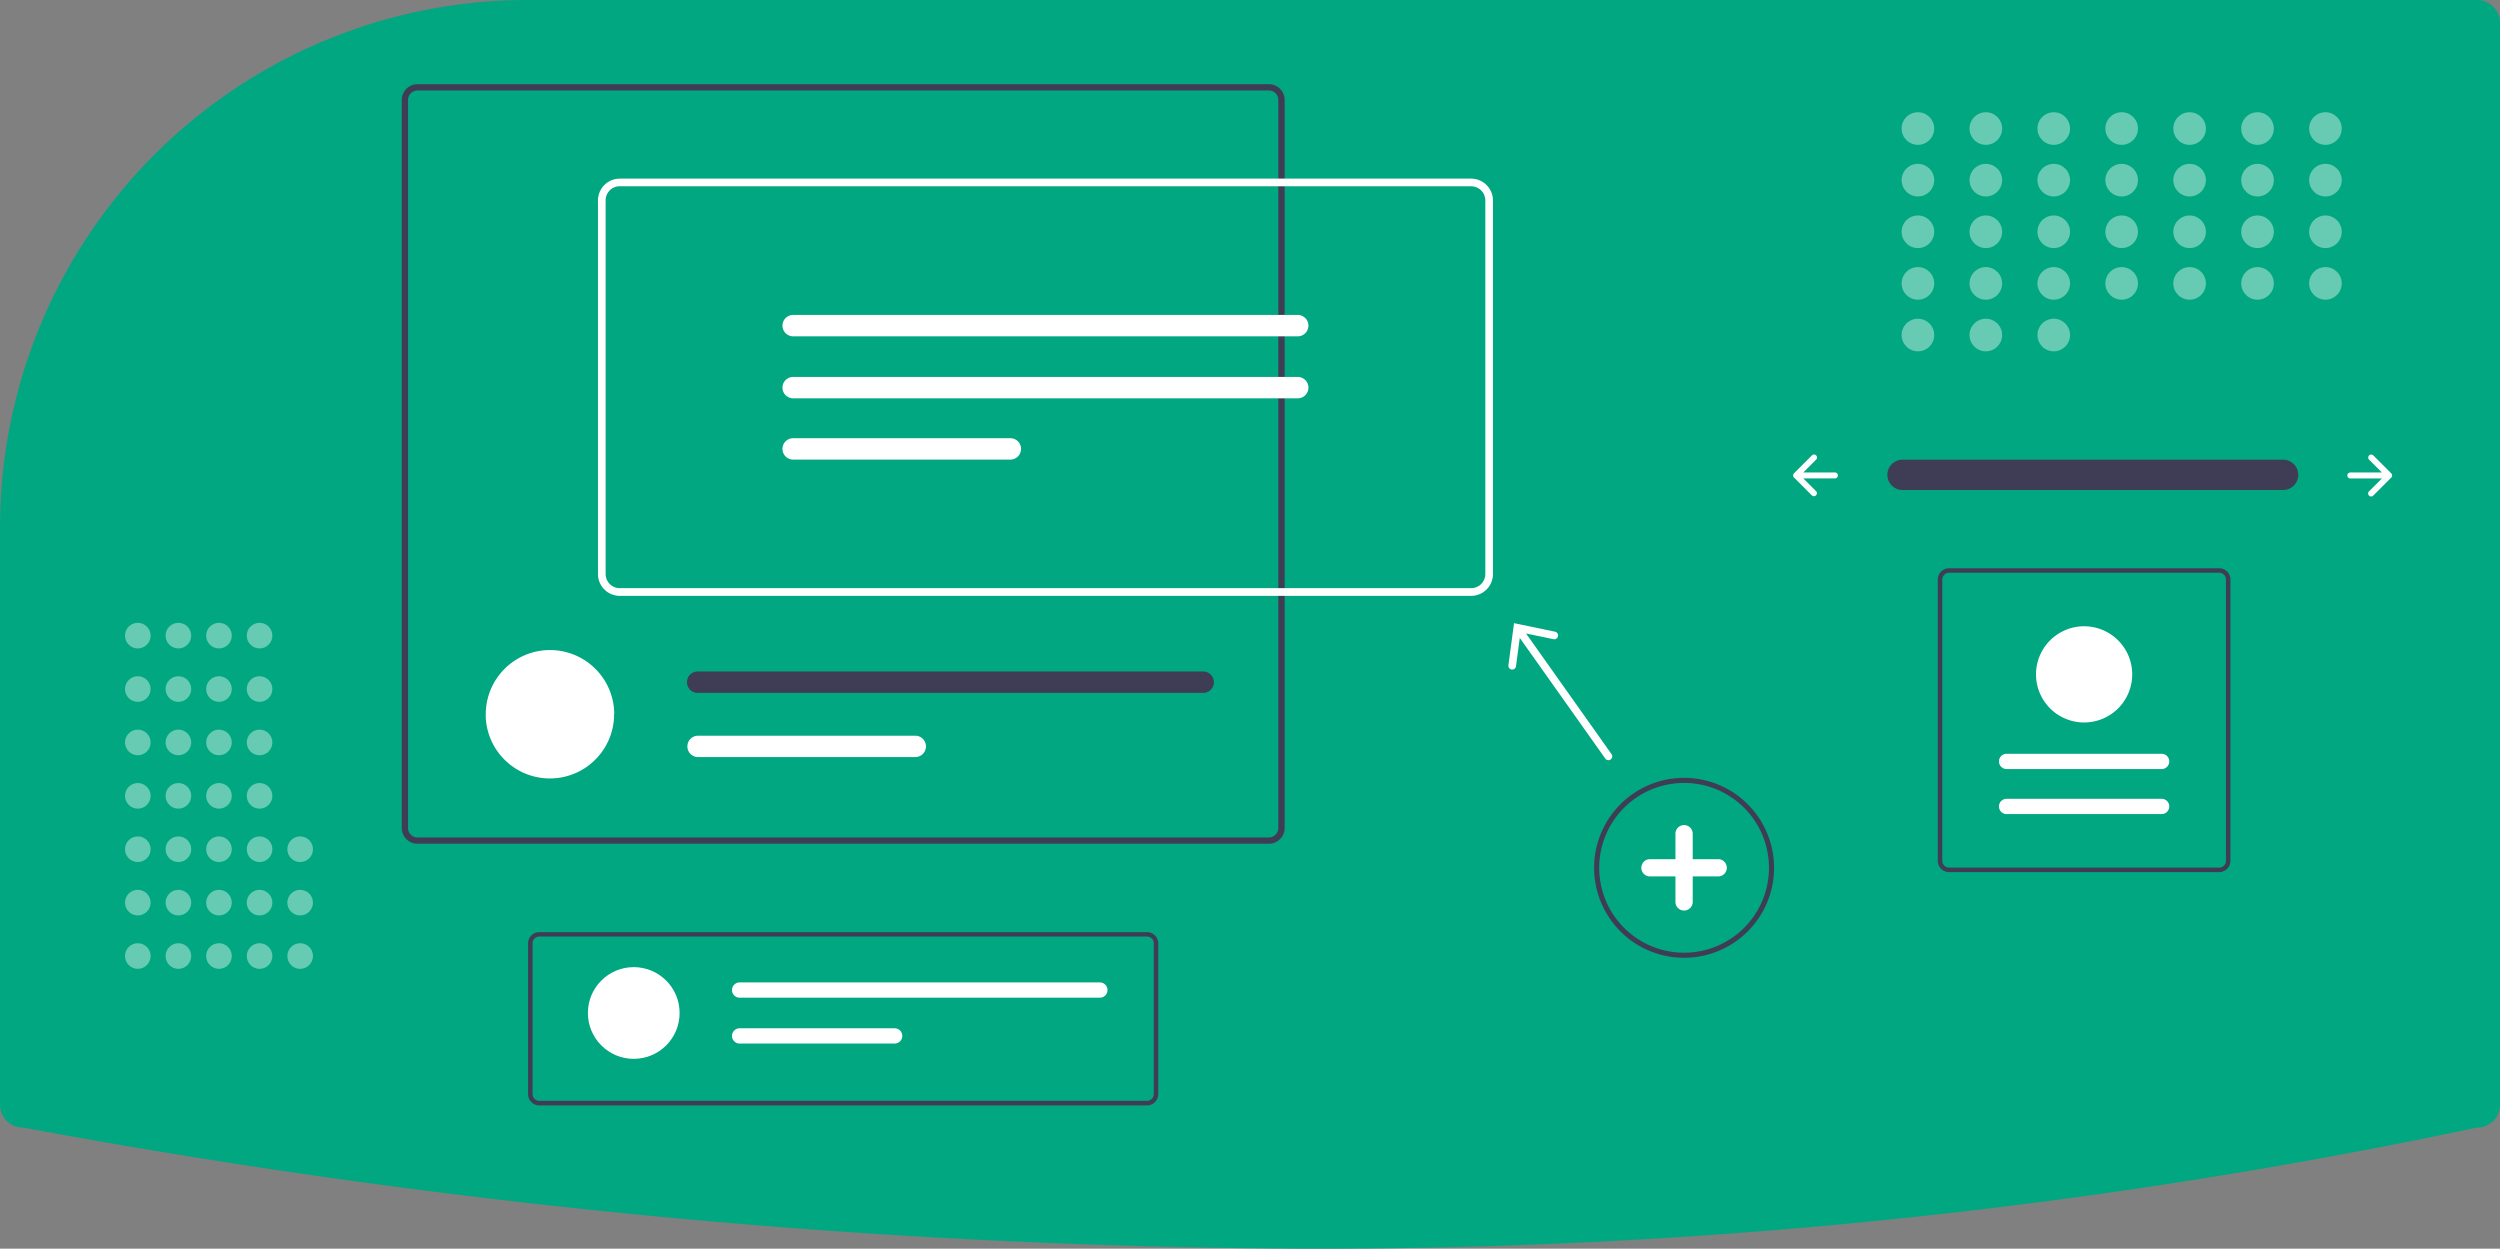 <svg xmlns="http://www.w3.org/2000/svg" width="138.146" height="69" viewBox="0 0 138.146 69">
  <rect x="0" y="0" width="138.146" height="69" fill="#808080" stroke="none"/>
  <g id="design_components" transform="translate(0 0)">
    <path id="패스_48" data-name="패스 48" d="M139.188,205.26a29.036,29.036,0,0,0-10.951,2.124l-.421.174A29.149,29.149,0,0,0,110,234.448V266.3a1.27,1.27,0,0,0,1.269,1.269l.025,0a397.477,397.477,0,0,0,70.676,6.691l1.009,0a308.746,308.746,0,0,0,63.869-6.688l.03,0a1.27,1.27,0,0,0,1.269-1.269V206.528a1.27,1.27,0,0,0-1.269-1.269Z" transform="translate(-110 -205.26)" fill="#01a781"/>
    <path id="Path_40" data-name="Path 40" d="M850.69,385.451a.838.838,0,1,0,0,1.676h21.017a.838.838,0,1,0,.027-1.676H850.69Z" transform="translate(-745.559 -360.05)" fill="#3f3d56"/>
    <path id="패스_49" data-name="패스 49" d="M1031.362,383.5a.165.165,0,0,0,0,.233l.708.708h-1.746a.165.165,0,0,0,0,.33h1.747l-.708.708a.165.165,0,1,0,.233.233l.99-.99a.165.165,0,0,0,0-.233l-.99-.99a.165.165,0,0,0-.234,0Z" transform="translate(-900.449 -358.332)" fill="#fff"/>
    <path id="패스_50" data-name="패스 50" d="M814.181,383.5a.165.165,0,0,1,0,.233l-.708.708h1.746a.165.165,0,1,1,0,.33h-1.746l.708.708a.165.165,0,0,1-.233.233l-.99-.99a.165.165,0,0,1,0-.233l.99-.99A.165.165,0,0,1,814.181,383.5Z" transform="translate(-713.824 -358.335)" fill="#fff"/>
    <g id="그룹_23" data-name="그룹 23" transform="translate(105.08 6.202)" opacity="0.4">
      <circle id="타원_3" data-name="타원 3" cx="0.901" cy="0.901" r="0.901" fill="#fff"/>
      <circle id="타원_4" data-name="타원 4" cx="0.901" cy="0.901" r="0.901" transform="translate(3.753)" fill="#fff"/>
      <circle id="타원_5" data-name="타원 5" cx="0.901" cy="0.901" r="0.901" transform="translate(7.506)" fill="#fff"/>
      <circle id="타원_6" data-name="타원 6" cx="0.901" cy="0.901" r="0.901" transform="translate(11.259)" fill="#fff"/>
      <circle id="타원_7" data-name="타원 7" cx="0.901" cy="0.901" r="0.901" transform="translate(15.013)" fill="#fff"/>
      <circle id="타원_8" data-name="타원 8" cx="0.901" cy="0.901" r="0.901" transform="translate(18.766)" fill="#fff"/>
      <circle id="타원_9" data-name="타원 9" cx="0.901" cy="0.901" r="0.901" transform="translate(22.519)" fill="#fff"/>
      <circle id="타원_10" data-name="타원 10" cx="0.901" cy="0.901" r="0.901" transform="translate(0 2.852)" fill="#fff"/>
      <circle id="타원_11" data-name="타원 11" cx="0.901" cy="0.901" r="0.901" transform="translate(3.753 2.852)" fill="#fff"/>
      <circle id="타원_12" data-name="타원 12" cx="0.901" cy="0.901" r="0.901" transform="translate(7.506 2.852)" fill="#fff"/>
      <circle id="타원_13" data-name="타원 13" cx="0.901" cy="0.901" r="0.901" transform="translate(11.259 2.852)" fill="#fff"/>
      <circle id="타원_14" data-name="타원 14" cx="0.901" cy="0.901" r="0.901" transform="translate(15.013 2.852)" fill="#fff"/>
      <circle id="타원_15" data-name="타원 15" cx="0.901" cy="0.901" r="0.901" transform="translate(18.766 2.852)" fill="#fff"/>
      <circle id="타원_16" data-name="타원 16" cx="0.901" cy="0.901" r="0.901" transform="translate(22.519 2.852)" fill="#fff"/>
      <circle id="타원_17" data-name="타원 17" cx="0.901" cy="0.901" r="0.901" transform="translate(0 5.705)" fill="#fff"/>
      <circle id="타원_18" data-name="타원 18" cx="0.901" cy="0.901" r="0.901" transform="translate(3.753 5.705)" fill="#fff"/>
      <circle id="타원_19" data-name="타원 19" cx="0.901" cy="0.901" r="0.901" transform="translate(7.506 5.705)" fill="#fff"/>
      <circle id="타원_20" data-name="타원 20" cx="0.901" cy="0.901" r="0.901" transform="translate(11.259 5.705)" fill="#fff"/>
      <circle id="타원_21" data-name="타원 21" cx="0.901" cy="0.901" r="0.901" transform="translate(15.013 5.705)" fill="#fff"/>
      <circle id="타원_22" data-name="타원 22" cx="0.901" cy="0.901" r="0.901" transform="translate(18.766 5.705)" fill="#fff"/>
      <circle id="타원_23" data-name="타원 23" cx="0.901" cy="0.901" r="0.901" transform="translate(22.519 5.705)" fill="#fff"/>
      <circle id="타원_24" data-name="타원 24" cx="0.901" cy="0.901" r="0.901" transform="translate(0 8.557)" fill="#fff"/>
      <circle id="타원_25" data-name="타원 25" cx="0.901" cy="0.901" r="0.901" transform="translate(3.753 8.557)" fill="#fff"/>
      <circle id="타원_26" data-name="타원 26" cx="0.901" cy="0.901" r="0.901" transform="translate(0 11.41)" fill="#fff"/>
      <circle id="타원_27" data-name="타원 27" cx="0.901" cy="0.901" r="0.901" transform="translate(3.753 11.41)" fill="#fff"/>
      <circle id="타원_28" data-name="타원 28" cx="0.901" cy="0.901" r="0.901" transform="translate(7.506 11.41)" fill="#fff"/>
      <circle id="타원_29" data-name="타원 29" cx="0.901" cy="0.901" r="0.901" transform="translate(7.506 8.557)" fill="#fff"/>
      <circle id="타원_30" data-name="타원 30" cx="0.901" cy="0.901" r="0.901" transform="translate(11.259 8.557)" fill="#fff"/>
      <circle id="타원_31" data-name="타원 31" cx="0.901" cy="0.901" r="0.901" transform="translate(15.013 8.557)" fill="#fff"/>
      <circle id="타원_32" data-name="타원 32" cx="0.901" cy="0.901" r="0.901" transform="translate(18.766 8.557)" fill="#fff"/>
      <circle id="타원_33" data-name="타원 33" cx="0.901" cy="0.901" r="0.901" transform="translate(22.519 8.557)" fill="#fff"/>
    </g>
    <path id="패스_51" data-name="패스 51" d="M739.857,520.118a4.972,4.972,0,1,1,4.972-4.972A4.972,4.972,0,0,1,739.857,520.118Zm0-9.662a4.69,4.69,0,1,0,4.69,4.69,4.69,4.69,0,0,0-4.69-4.69Z" transform="translate(-646.797 -467.192)" fill="#3f3d56"/>
    <path id="패스_52" data-name="패스 52" d="M757.543,530.448h-1.43v-1.43a.477.477,0,0,0-.953,0v1.43h-1.43a.477.477,0,0,0,0,.953h1.43v1.43a.477.477,0,0,0,.953,0V531.4h1.43a.477.477,0,0,0,0-.953Z" transform="translate(-662.577 -482.971)" fill="#fff"/>
    <g id="그룹_24" data-name="그룹 24" transform="translate(6.907 34.416)" opacity="0.4">
      <circle id="타원_34" data-name="타원 34" cx="0.708" cy="0.708" r="0.708" transform="translate(0 17.705)" fill="#fff"/>
      <circle id="타원_35" data-name="타원 35" cx="0.708" cy="0.708" r="0.708" transform="translate(0 14.754)" fill="#fff"/>
      <circle id="타원_36" data-name="타원 36" cx="0.708" cy="0.708" r="0.708" transform="translate(0 11.803)" fill="#fff"/>
      <circle id="타원_37" data-name="타원 37" cx="0.708" cy="0.708" r="0.708" transform="translate(0 8.853)" fill="#fff"/>
      <circle id="타원_38" data-name="타원 38" cx="0.708" cy="0.708" r="0.708" transform="translate(0 5.902)" fill="#fff"/>
      <circle id="타원_39" data-name="타원 39" cx="0.708" cy="0.708" r="0.708" transform="translate(0 2.951)" fill="#fff"/>
      <circle id="타원_40" data-name="타원 40" cx="0.708" cy="0.708" r="0.708" fill="#fff"/>
      <circle id="타원_41" data-name="타원 41" cx="0.708" cy="0.708" r="0.708" transform="translate(2.243 17.705)" fill="#fff"/>
      <circle id="타원_42" data-name="타원 42" cx="0.708" cy="0.708" r="0.708" transform="translate(2.243 14.754)" fill="#fff"/>
      <circle id="타원_43" data-name="타원 43" cx="0.708" cy="0.708" r="0.708" transform="translate(2.243 11.803)" fill="#fff"/>
      <circle id="타원_44" data-name="타원 44" cx="0.708" cy="0.708" r="0.708" transform="translate(2.243 8.853)" fill="#fff"/>
      <circle id="타원_45" data-name="타원 45" cx="0.708" cy="0.708" r="0.708" transform="translate(2.243 5.902)" fill="#fff"/>
      <circle id="타원_46" data-name="타원 46" cx="0.708" cy="0.708" r="0.708" transform="translate(2.243 2.951)" fill="#fff"/>
      <circle id="타원_47" data-name="타원 47" cx="0.708" cy="0.708" r="0.708" transform="translate(2.243)" fill="#fff"/>
      <circle id="타원_48" data-name="타원 48" cx="0.708" cy="0.708" r="0.708" transform="translate(4.485 17.705)" fill="#fff"/>
      <circle id="타원_49" data-name="타원 49" cx="0.708" cy="0.708" r="0.708" transform="translate(4.485 14.754)" fill="#fff"/>
      <circle id="타원_50" data-name="타원 50" cx="0.708" cy="0.708" r="0.708" transform="translate(4.485 11.803)" fill="#fff"/>
      <circle id="타원_51" data-name="타원 51" cx="0.708" cy="0.708" r="0.708" transform="translate(4.485 8.853)" fill="#fff"/>
      <circle id="타원_52" data-name="타원 52" cx="0.708" cy="0.708" r="0.708" transform="translate(4.485 5.902)" fill="#fff"/>
      <circle id="타원_53" data-name="타원 53" cx="0.708" cy="0.708" r="0.708" transform="translate(4.485 2.951)" fill="#fff"/>
      <circle id="타원_54" data-name="타원 54" cx="0.708" cy="0.708" r="0.708" transform="translate(4.485)" fill="#fff"/>
      <circle id="타원_55" data-name="타원 55" cx="0.708" cy="0.708" r="0.708" transform="translate(6.728 17.705)" fill="#fff"/>
      <circle id="타원_56" data-name="타원 56" cx="0.708" cy="0.708" r="0.708" transform="translate(6.728 14.754)" fill="#fff"/>
      <circle id="타원_57" data-name="타원 57" cx="0.708" cy="0.708" r="0.708" transform="translate(8.971 17.705)" fill="#fff"/>
      <circle id="타원_58" data-name="타원 58" cx="0.708" cy="0.708" r="0.708" transform="translate(8.971 14.754)" fill="#fff"/>
      <circle id="타원_59" data-name="타원 59" cx="0.708" cy="0.708" r="0.708" transform="translate(8.971 11.803)" fill="#fff"/>
      <circle id="타원_60" data-name="타원 60" cx="0.708" cy="0.708" r="0.708" transform="translate(6.728 11.803)" fill="#fff"/>
      <circle id="타원_61" data-name="타원 61" cx="0.708" cy="0.708" r="0.708" transform="translate(6.728 8.853)" fill="#fff"/>
      <circle id="타원_62" data-name="타원 62" cx="0.708" cy="0.708" r="0.708" transform="translate(6.728 5.902)" fill="#fff"/>
      <circle id="타원_63" data-name="타원 63" cx="0.708" cy="0.708" r="0.708" transform="translate(6.728 2.951)" fill="#fff"/>
      <circle id="타원_64" data-name="타원 64" cx="0.708" cy="0.708" r="0.708" transform="translate(6.728)" fill="#fff"/>
    </g>
    <path id="패스_53" data-name="패스 53" d="M315.4,238.262H268.355a.872.872,0,0,0-.871.872v40.229a.872.872,0,0,0,.871.872H315.4a.872.872,0,0,0,.872-.872V239.133A.872.872,0,0,0,315.4,238.262Zm.522,41.1a.524.524,0,0,1-.522.524H268.355a.523.523,0,0,1-.522-.524V239.133a.523.523,0,0,1,.522-.524H315.4a.524.524,0,0,1,.522.524Z" transform="translate(-245.284 -233.61)" fill="#3f3d56"/>
    <path id="패스_54" data-name="패스 54" d="M307.449,463.64c0,.062,0,.124,0,.184a3.549,3.549,0,0,1-7.088,0c0-.06,0-.122,0-.184a3.549,3.549,0,1,1,7.1,0Z" transform="translate(-273.519 -424.169)" fill="#fff"/>
    <path id="패스_55" data-name="패스 55" d="M407.943,468.479H380.058a.592.592,0,1,0,0,1.183h27.885a.592.592,0,1,0,0-1.183Z" transform="translate(-341.481 -431.374)" fill="#3f3d56"/>
    <path id="패스_56" data-name="패스 56" d="M392.061,493.66h-12a.591.591,0,1,0,0,1.182h12a.591.591,0,1,0,0-1.182Z" transform="translate(-341.486 -453.006)" fill="#fff"/>
    <path id="패스_57" data-name="패스 57" d="M392.66,298.336H345.614a1.207,1.207,0,0,1-1.205-1.205V276.485a1.206,1.206,0,0,1,1.205-1.205H392.66a1.207,1.207,0,0,1,1.205,1.205v20.646A1.207,1.207,0,0,1,392.66,298.336ZM345.614,275.7a.783.783,0,0,0-.782.782v20.646a.783.783,0,0,0,.782.782H392.66a.783.783,0,0,0,.782-.782V276.485a.783.783,0,0,0-.782-.782Z" transform="translate(-311.366 -265.409)" fill="#fff"/>
    <path id="패스_58" data-name="패스 58" d="M417.32,328.7a.591.591,0,1,0,0,1.183H445.2a.591.591,0,1,0,0-1.183Z" transform="translate(-373.49 -311.298)" fill="#fff"/>
    <path id="패스_59" data-name="패스 59" d="M417.32,353.012a.591.591,0,1,0,0,1.183H445.2a.591.591,0,1,0,0-1.183Z" transform="translate(-373.49 -332.184)" fill="#fff"/>
    <path id="패스_60" data-name="패스 60" d="M417.32,377.03a.591.591,0,1,0,0,1.183h12a.591.591,0,0,0,0-1.183Z" transform="translate(-373.49 -352.816)" fill="#fff"/>
    <path id="패스_61" data-name="패스 61" d="M707,456.78l-4.725-6.669,1.53.319a.212.212,0,0,0,.086-.414l-2.28-.475-.308,2.308a.212.212,0,1,0,.419.056l.206-1.55,4.726,6.669a.211.211,0,1,0,.345-.245Z" transform="translate(-617.948 -415.106)" fill="#fff"/>
    <path id="패스_62" data-name="패스 62" d="M351.2,580.23H317.619a.623.623,0,0,1-.622-.622v-8.331a.623.623,0,0,1,.622-.622H351.2a.623.623,0,0,1,.622.622v8.331A.623.623,0,0,1,351.2,580.23ZM317.619,570.9a.374.374,0,0,0-.373.373v8.331a.373.373,0,0,0,.373.373H351.2a.374.374,0,0,0,.373-.373v-8.331a.374.374,0,0,0-.373-.373Z" transform="translate(-287.817 -519.147)" fill="#3f3d56"/>
    <circle id="타원_65" data-name="타원 65" cx="2.534" cy="2.534" r="2.534" transform="translate(32.486 53.442)" fill="#fff"/>
    <path id="패스_63" data-name="패스 63" d="M397.365,590.368a.422.422,0,1,0,0,.844h19.906a.422.422,0,1,0,0-.844Z" transform="translate(-356.494 -536.081)" fill="#fff"/>
    <path id="패스_64" data-name="패스 64" d="M397.365,608.341a.422.422,0,1,0,0,.844h8.566a.422.422,0,1,0,0-.844Z" transform="translate(-356.494 -551.52)" fill="#fff"/>
    <path id="패스_65" data-name="패스 65" d="M870.234,428.016h14.927a.623.623,0,0,1,.622.622v15.546a.623.623,0,0,1-.622.622H870.234a.623.623,0,0,1-.622-.622V428.638a.623.623,0,0,1,.622-.622Zm14.927,16.541a.373.373,0,0,0,.373-.373V428.638a.374.374,0,0,0-.373-.373H870.234a.374.374,0,0,0-.373.373v15.546a.374.374,0,0,0,.373.373Z" transform="translate(-762.533 -396.615)" fill="#3f3d56"/>
    <path id="패스_66" data-name="패스 66" d="M902.581,519.234a.422.422,0,0,0,0-.845h-8.566a.422.422,0,0,0,0,.845Z" transform="translate(-783.133 -474.249)" fill="#fff"/>
    <path id="패스_67" data-name="패스 67" d="M902.581,501.585a.422.422,0,1,0,0-.844h-8.566a.422.422,0,1,0,0,.844Z" transform="translate(-783.133 -459.088)" fill="#fff"/>
    <path id="패스_68" data-name="패스 68" d="M910.773,450.758a2.658,2.658,0,1,1-2.658,2.658A2.658,2.658,0,0,1,910.773,450.758Z" transform="translate(-795.608 -416.151)" fill="#fff"/>
  </g>
</svg>
